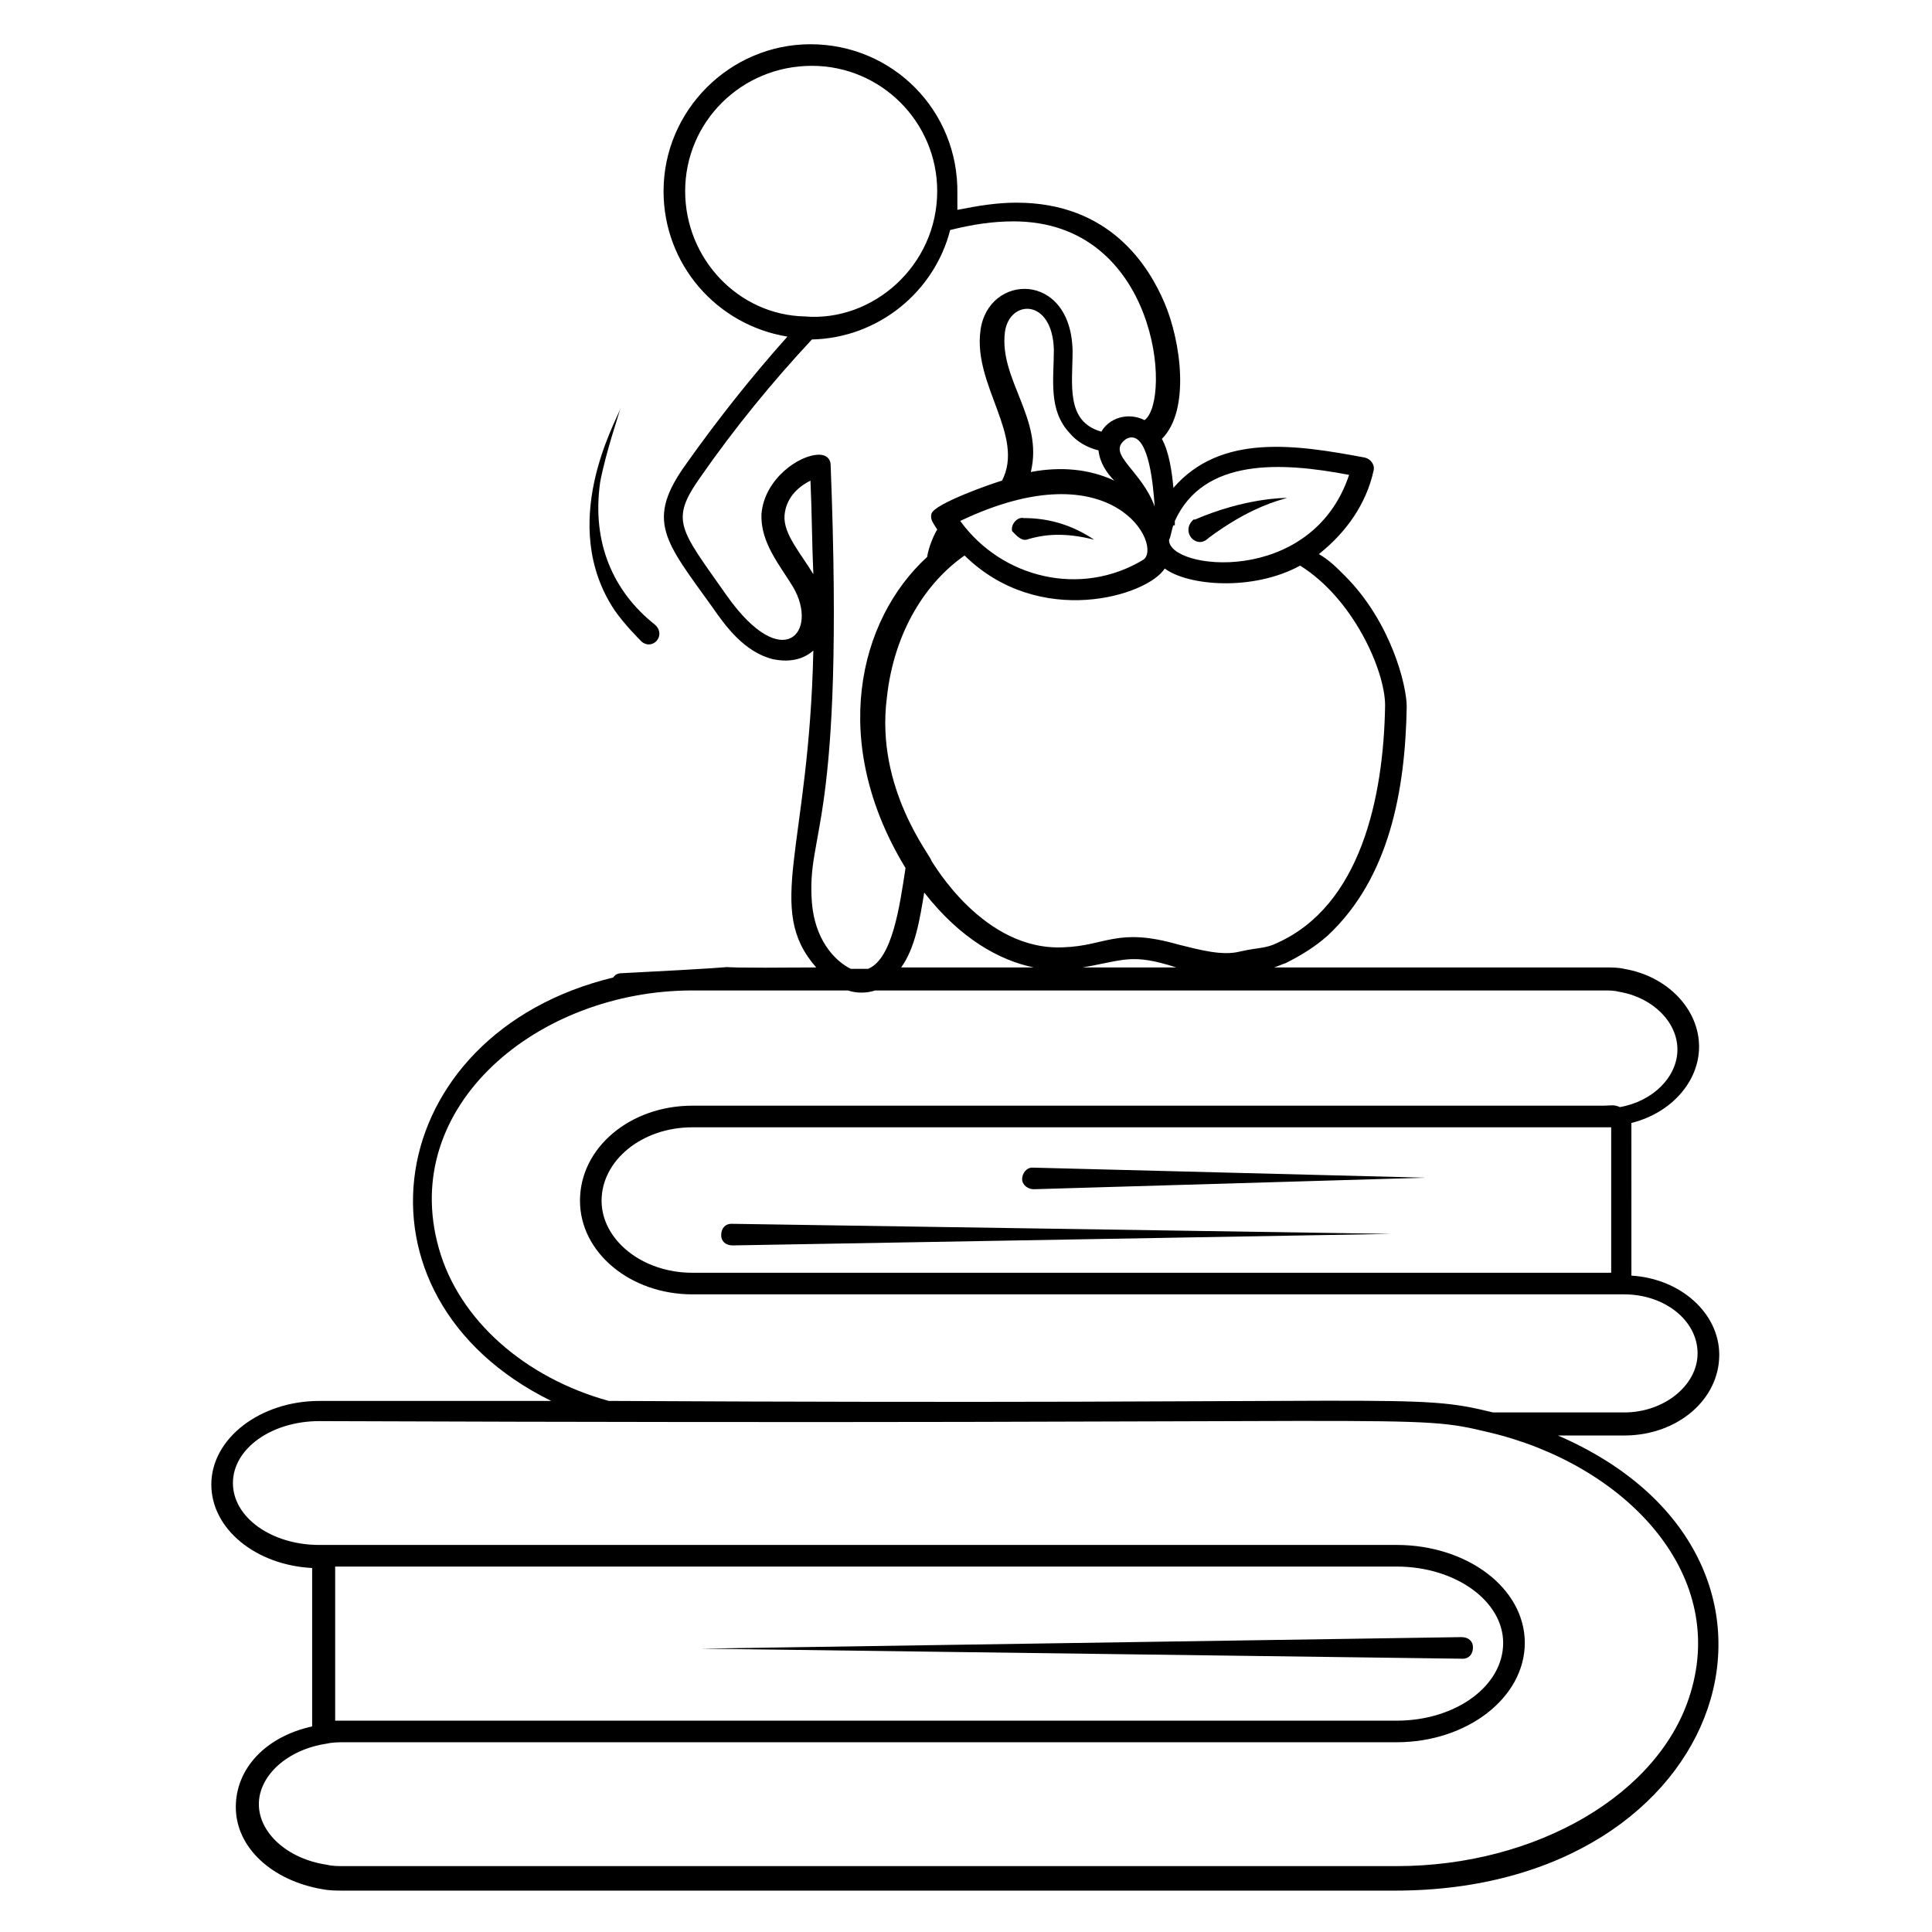 <?xml version="1.0" encoding="UTF-8"?>
<!-- Uploaded to: ICON Repo, www.svgrepo.com, Generator: ICON Repo Mixer Tools -->
<svg fill="#000000" width="800px" height="800px" version="1.1" viewBox="144 144 512 512" xmlns="http://www.w3.org/2000/svg">
 <g>
  <path d="m594.27 421.37c0-9.922-8.398-18.703-19.848-20.609-1.527-0.383-3.434-0.383-5.344-0.383h-87.402c1.145-0.383 1.91-0.762 3.055-1.145 3.816-1.91 7.633-4.199 11.07-7.25 16.41-15.266 20.609-38.551 20.992-60.688 0-5.727-4.199-22.52-16.41-34.73-2.289-2.289-4.199-4.199-6.871-5.727 7.25-5.727 12.594-13.359 14.504-22.137 0.383-1.527-0.762-3.055-2.289-3.434-18.32-3.434-38.168-6.488-50.762 8.016-0.383-4.199-1.145-9.543-3.055-12.977 7.633-7.633 4.961-25.953 0.762-35.879-4.199-9.922-14.504-26.719-39.312-26.719-4.961 0-9.922 0.762-15.648 1.91v-4.199c0.379-22.137-17.18-39.695-38.934-39.695-21.375 0-38.93 17.559-38.93 38.93 0 19.465 14.121 35.496 32.824 38.551-9.543 10.688-18.32 21.754-26.719 33.586-11.07 15.266-5.727 20.609 6.871 38.168 3.434 4.961 8.398 11.832 16.031 13.742 3.816 0.762 7.633 0.383 10.688-2.289-1.145 52.672-12.977 68.32 0.762 83.969-46.945 0.383 1.145-1.145-51.527 1.527-0.383 0-1.527 0-2.289 1.145-61.449 14.887-72.898 84.352-16.41 112.21h-61.453c-15.648 0-28.625 9.922-28.625 22.137 0 11.832 11.832 21.375 26.719 22.137v41.984c-12.215 2.672-20.23 11.07-20.23 21.375 0 10.688 9.543 19.465 22.902 21.754 1.91 0.383 3.816 0.383 5.727 0.383h278.62c89.312 0 117.18-88.547 43.129-120.61h17.559c14.121 0 25.191-9.543 25.191-21.375 0-11.07-10.305-20.23-23.281-20.992l-0.004-40.457c10.688-2.672 17.938-11.07 17.938-20.23zm-139.31-138.16h0.383v-1.145c7.633-16.793 28.242-15.648 46.184-12.215-9.922 29.77-48.09 25.191-47.711 17.176 0.379-0.383 0.762-3.055 1.145-3.816zm-2.293 11.449c6.106 4.582 23.281 6.106 35.879-0.762 14.121 8.777 22.52 27.863 22.52 37.023-0.383 24.426-6.488 53.051-28.625 62.977-3.055 1.527-4.961 1.145-9.922 2.289-4.582 1.145-10.305-0.383-16.41-1.91-16.031-4.582-19.082 0.383-30.152 0.762-21.375 1.145-34.73-22.52-35.113-22.902 0-1.145-14.887-19.082-11.832-43.129 1.91-17.938 10.688-30.914 20.609-37.785 19.844 19.469 48.469 10.691 53.047 3.438zm3.055 105.72h-24.809c11.07-1.906 12.977-3.816 24.809 0zm-37.785 0h-35.113c3.816-5.344 4.961-12.977 6.106-19.848 9.543 12.215 19.848 17.941 29.008 19.848zm-7.633-168.32c1.145-8.777 12.594-9.16 12.977 4.582 0 8.016-1.527 16.031 4.199 22.137 1.91 2.289 4.582 3.816 7.633 4.582 0.383 3.434 2.289 6.106 4.199 8.016-6.488-3.055-14.121-3.816-22.137-2.289 3.434-14.129-8.398-24.434-6.871-37.027zm36.641 60.305c-16.41 9.922-37.402 4.961-48.473-10.305 40.84-19.465 53.816 6.867 48.473 10.305zm-4.961-31.68c0.383-0.383 1.145-0.762 1.91-0.762 4.582 0 5.727 12.594 6.106 18.32-3.438-9.543-12.598-13.742-8.016-17.559zm-116.41-66.031c0-18.32 14.887-33.207 33.586-33.207 18.32 0 33.207 14.887 33.207 33.207 0 19.848-17.176 34.73-35.113 33.207-17.555-0.383-31.68-15.266-31.68-33.207zm33.59 188.55c-1.527-19.465 8.777-18.703 4.961-116.03 0-1.527-1.145-2.672-3.055-2.672-5.344 0-14.504 6.488-15.266 15.648-0.383 7.633 4.961 13.742 8.398 19.465 6.871 11.832-2.672 23.281-17.559 2.289-12.594-17.938-15.266-19.848-6.871-31.68 8.777-12.594 18.703-24.809 29.391-36.258 17.559-0.383 32.441-12.594 36.641-29.008 6.106-1.527 11.449-2.289 16.793-2.289 38.168 0 41.984 47.328 34.73 52.672-4.582-2.289-9.543-0.383-11.449 3.055-9.543-2.672-7.633-12.594-7.633-21.375-0.383-21.375-22.52-20.609-24.426-5.344-1.91 14.504 11.832 27.863 5.727 39.695-2.672 0.762-17.938 6.106-18.703 8.777-0.383 1.527 0.383 2.289 1.527 4.199-0.762 1.145-2.289 4.582-2.672 7.25-18.32 16.793-25.953 49.234-5.727 82.441-1.527 9.922-3.434 24.047-9.922 26.719h-4.582c-4.582-2.289-9.543-8.016-10.305-17.559zm-7.254-102.67c0.383-4.199 3.055-7.25 6.871-9.16 0.383 8.398 0.383 16.41 0.762 24.809-3.434-5.727-8.012-10.688-7.633-15.648zm240.07 312.21c-8.016 26.719-40.84 45.801-77.863 45.801h-278.62c-1.91 0-3.434 0-4.961-0.383-10.305-1.527-17.938-8.398-17.938-16.031 0-7.633 7.633-14.504 17.938-16.031 1.527-0.383 3.434-0.383 4.961-0.383h278.62c18.703 0 33.969-11.832 33.969-26.336s-15.266-25.953-33.969-25.953l-285.49 0.004c-12.594 0-22.902-7.25-22.902-16.41 0-9.16 10.305-16.41 22.902-16.41 299.23 1.145 288.16-2.289 310.3 3.055 35.117 8.395 62.977 36.637 53.055 69.078zm-359.16 7.254v-40.84h281.29c15.648 0 28.242 9.16 28.242 20.23 0 11.449-12.594 20.609-28.242 20.609h-278.62-1.145-1.527zm336.25-162.98h-241.6c-16.41 0-29.77 11.07-29.77 25.191 0 13.742 13.359 24.809 29.77 24.809h246.94c10.688 0 19.465 6.871 19.465 15.648 0 8.398-8.777 15.648-19.465 15.648h-34.73c-21.754-5.344-19.848-1.91-234.35-3.055-22.137-6.106-39.695-21.375-45.039-40.457-10.688-37.785 26.336-68.32 67.176-68.32h41.223c2.289 0.762 4.961 0.762 7.25 0h193.13c1.527 0 2.672 0 4.199 0.383 8.777 1.527 15.266 8.016 15.266 15.266s-6.488 13.742-15.266 15.266c-1.531-0.758-2.676-0.379-4.203-0.379zm1.91 5.727v38.551h-243.51c-13.359 0-24.047-8.777-24.047-19.082 0-10.688 10.688-19.465 24.047-19.465h241.6c0.766-0.004 1.148-0.004 1.91-0.004z"/>
  <path d="m531.68 583.58c1.527 0 2.672-1.145 2.672-3.055 0-1.527-1.145-2.672-3.055-2.672l-201.52 3.055z"/>
  <path d="m337.79 468.32c-1.527 0-2.672 1.145-2.672 3.055 0 1.527 1.145 2.672 3.055 2.672l174.43-3.055z"/>
  <path d="m417.55 453.43c-1.527 0-2.672 1.527-2.672 3.055 0 1.527 1.527 2.672 3.055 2.672l103.82-3.055z"/>
  <path d="m308.4 252.29c-1.145 3.434-16.793 30.535-1.527 53.434 2.672 3.816 6.106 7.25 7.25 8.398 3.055 2.289 6.488-1.91 3.434-4.582-11.07-8.777-16.793-21.754-14.504-37.785 1.527-8.012 4.965-17.938 5.348-19.465z"/>
  <path d="m416.03 287.02c4.961-1.527 10.305-1.91 17.938 0-5.727-3.816-11.832-5.727-18.703-5.727-1.527-0.383-3.434 1.527-3.055 3.434 0.77 0.766 2.297 2.676 3.82 2.293z"/>
  <path d="m463.74 287.02c0.383-0.383 3.434-2.672 7.25-4.961 7.633-4.582 12.977-5.727 14.121-6.106-0.762 0-11.07 0-24.426 5.727h-0.383c-3.434 3.051 0.383 7.629 3.438 5.34z"/>
 </g>
</svg>